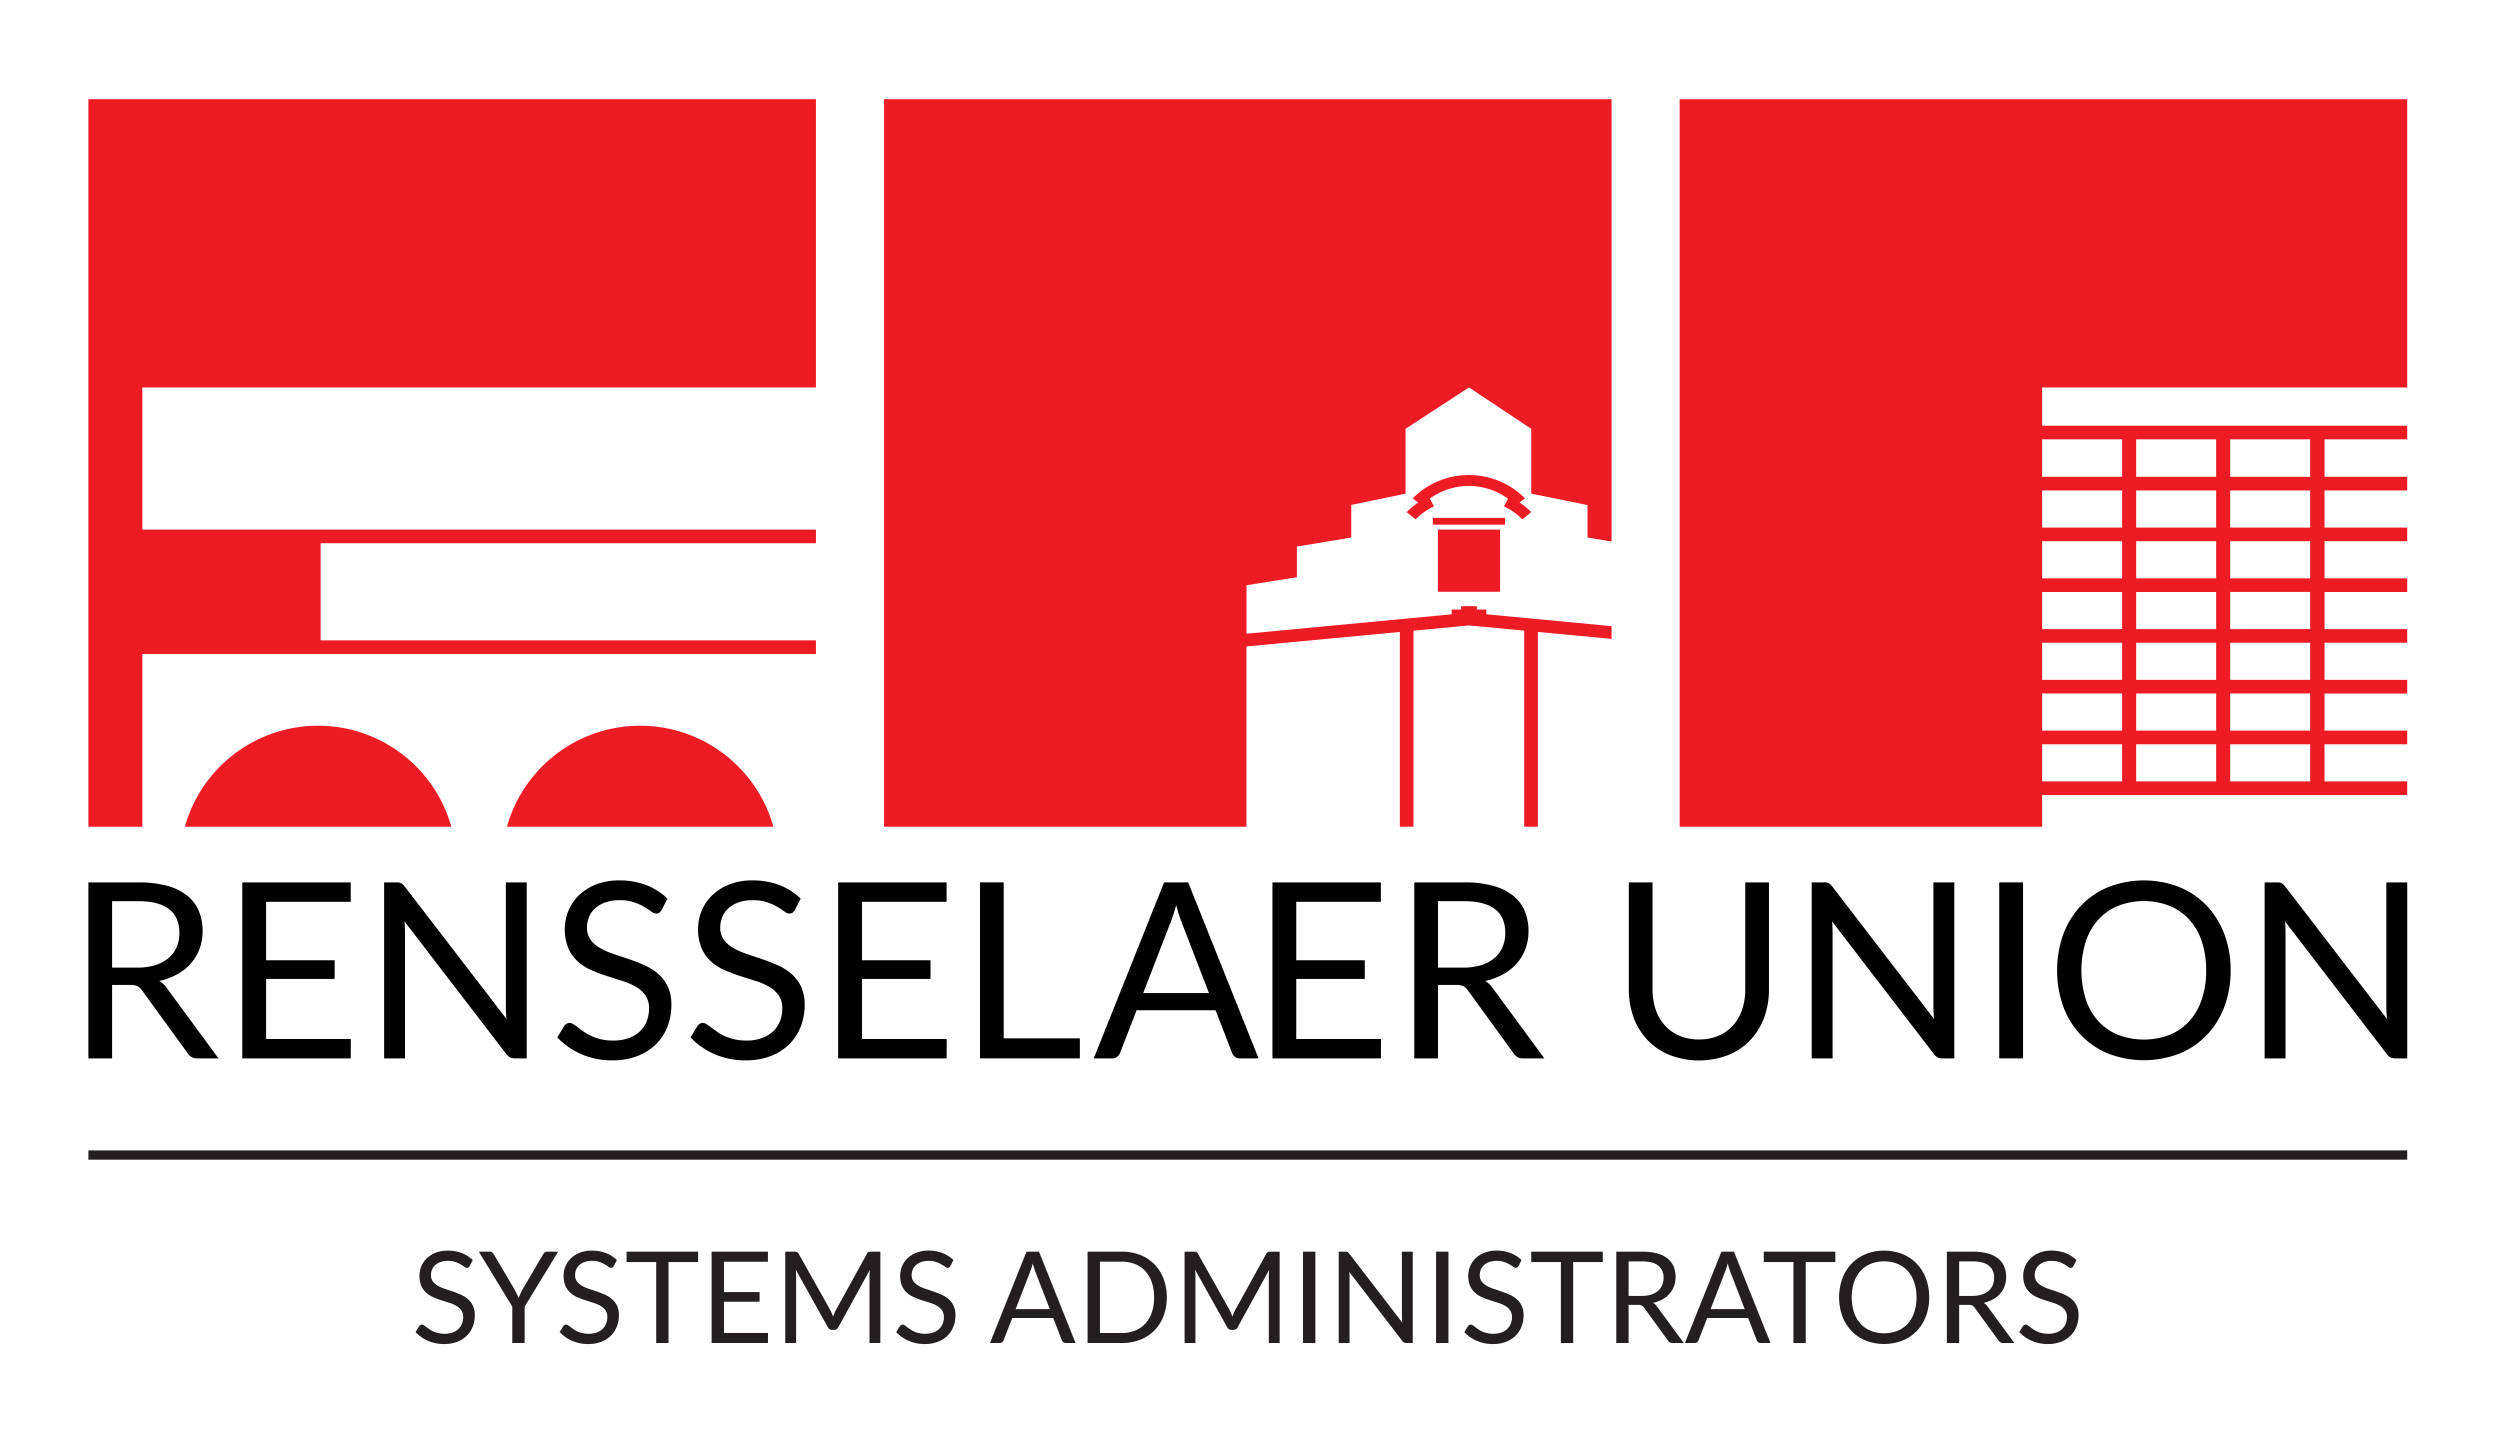 <svg xmlns="http://www.w3.org/2000/svg" viewBox="0 0 1078.132 617.03">
  <defs>
    <style>
      .a {
        fill: #ed1c24;
      }

      .b {
        fill: none;
        stroke: #231f20;
        stroke-miterlimit: 10;
        stroke-width: 4px;
      }

      .c {
        fill: #231f20;
      }
    </style>
  </defs>
  <title>Union Logo Subheaders</title>
  <g>
    <path class="a" d="M79.725,356.538H194.636a59.669,59.669,0,0,0-114.911,0"/>
    <path class="a" d="M218.624,356.538H333.531a59.667,59.667,0,0,0-114.907,0"/>
    <polygon class="a" points="351.882 167.08 351.882 42.776 38.121 42.776 38.121 356.537 61.375 356.537 61.375 303.574 61.375 299.505 61.375 282.029 351.882 282.029 351.882 276.156 138.251 276.156 138.251 234.267 351.882 234.267 351.882 228.395 61.375 228.395 61.375 167.08 351.882 167.08"/>
    <path class="a" d="M1038.119,167.081V42.778H724.355V356.538H880.686v-13.684h157.433v-5.877h-35.659V320.964h35.659v-5.877h-35.659V299.073h35.659V293.197h-35.659V277.183h35.659v-5.877h-35.659V255.292h35.659v-5.873h-35.659V233.402h35.659v-5.873h-35.659V211.515h35.659v-5.88h-35.659V189.475h35.659V183.602h-157.433V167.081h157.433Zm-157.433,153.882H915.178v16.014H880.686V320.964Zm0-21.891H915.178v16.014H880.686V299.073Zm0-21.891H915.178V293.197H880.686V277.183Zm0-21.891H915.178v16.014H880.686V255.292Zm0-21.891H915.178v16.014H880.686V233.402Zm0-21.887H915.178v16.014H880.686V211.515Zm40.541,43.777H955.72v16.014H921.228V255.292Zm0-21.891H955.72v16.014H921.228V233.402Zm0,43.781H955.72V293.197H921.228V277.183Zm34.492-49.654H921.228V211.515h34.492v16.014Zm-34.492,71.545H955.72v16.014H921.228V299.073Zm40.545,0h34.496v16.014H961.773V299.073Zm0-21.891h34.496V293.197H961.773V277.183Zm0-21.891h34.496v16.014H961.773V255.292Zm0-21.891h34.496v16.014H961.773V233.402Zm0-21.887h34.496v16.014H961.773V211.515ZM921.228,320.964H955.72v16.014H921.228V320.964Zm40.545,0h34.496v16.014H961.773V320.964Zm34.496-115.329H961.773V189.475h34.496v16.16Zm-40.549,0H921.228V189.475h34.492v16.16Zm-40.541,0H880.686V189.475H915.178v16.16Z"/>
    <path d="M94.21,456.428H85.101a4.482,4.482,0,0,1-4.13-2.172L61.268,427.137A5.896,5.896,0,0,0,59.33,425.31a7.053,7.053,0,0,0-3.201-.557H48.344v31.675H38.119V380.531H59.572a46.714,46.714,0,0,1,12.444,1.459,23.754,23.754,0,0,1,8.659,4.207,16.902,16.902,0,0,1,5.063,6.648,22.296,22.296,0,0,1,1.639,8.713,21.722,21.722,0,0,1-1.274,7.519,19.739,19.739,0,0,1-3.681,6.276,21.98,21.98,0,0,1-5.877,4.74,28.75,28.75,0,0,1-7.865,2.963,10.23,10.23,0,0,1,3.389,3.236Zm-35.06-39.14a26.045,26.045,0,0,0,7.861-1.086,16.13,16.13,0,0,0,5.719-3.071,12.778,12.778,0,0,0,3.47-4.741,15.442,15.442,0,0,0,1.167-6.091q0-6.782-4.449-10.222-4.451-3.443-13.346-3.443H48.344v28.654H59.149Z"/>
    <polygon points="151.305 448.059 151.248 456.427 104.484 456.427 104.484 380.529 151.248 380.529 151.248 388.897 114.76 388.897 114.76 414.108 144.316 414.108 144.316 422.157 114.76 422.157 114.76 448.059 151.305 448.059"/>
    <path d="M227.148,380.53v75.897h-5.136A4.388,4.388,0,0,1,219.97,456.005a5.234,5.234,0,0,1-1.616-1.432L174.45,397.373c0.069,0.883.127,1.747,0.157,2.595q0.052,1.267.054,2.384v54.076h-9.005V380.53h5.297a7.162,7.162,0,0,1,1.167.081,3.154,3.154,0,0,1,.844.261,3.409,3.409,0,0,1,.745.533,8.115,8.115,0,0,1,.795.875l43.908,57.146c-0.073-.921-0.138-1.808-0.188-2.675-0.054-.868-0.081-1.685-0.081-2.464V380.53h9.005Z"/>
    <path d="M285.354,392.394a3.953,3.953,0,0,1-1.036,1.194,2.264,2.264,0,0,1-1.347.395,3.772,3.772,0,0,1-2.119-.898q-1.221-.904-3.048-1.988a24.352,24.352,0,0,0-4.391-1.985,18.886,18.886,0,0,0-6.222-.902,18.18,18.18,0,0,0-6.069.929,12.987,12.987,0,0,0-4.395,2.514,10.328,10.328,0,0,0-2.675,3.731,11.828,11.828,0,0,0-.902,4.633,8.552,8.552,0,0,0,1.566,5.274,13.396,13.396,0,0,0,4.13,3.577,31.608,31.608,0,0,0,5.827,2.564q3.253,1.088,6.671,2.253,3.414,1.168,6.675,2.618a23.656,23.656,0,0,1,5.823,3.681,16.764,16.764,0,0,1,4.134,5.458,18.175,18.175,0,0,1,1.562,7.946,25.626,25.626,0,0,1-1.697,9.347,21.474,21.474,0,0,1-4.952,7.6,23.114,23.114,0,0,1-7.999,5.086,29.402,29.402,0,0,1-10.774,1.854,32.87,32.87,0,0,1-13.45-2.675,31.496,31.496,0,0,1-10.333-7.232l2.967-4.871a3.9,3.9,0,0,1,1.029-.979,2.441,2.441,0,0,1,1.355-.395,2.965,2.965,0,0,1,1.558.557c0.587,0.369,1.248.837,1.988,1.401,0.745,0.564,1.589,1.182,2.545,1.854a20.853,20.853,0,0,0,3.255,1.854,21.821,21.821,0,0,0,4.161,1.401,22.518,22.518,0,0,0,5.239.557,19.543,19.543,0,0,0,6.518-1.006,13.81,13.81,0,0,0,4.848-2.833,12.386,12.386,0,0,0,3.044-4.372,14.651,14.651,0,0,0,1.056-5.666,9.487,9.487,0,0,0-1.562-5.639,13.021,13.021,0,0,0-4.103-3.685,28.843,28.843,0,0,0-5.827-2.514q-3.282-1.031-6.671-2.119a69.816,69.816,0,0,1-6.675-2.518,21.373,21.373,0,0,1-5.827-3.704,17.013,17.013,0,0,1-4.103-5.692,21.842,21.842,0,0,1,0-16.237,19.851,19.851,0,0,1,4.556-6.671,22.161,22.161,0,0,1,7.358-4.66,26.858,26.858,0,0,1,10.037-1.75,31.913,31.913,0,0,1,11.577,2.015,27.341,27.341,0,0,1,9.185,5.823Z"/>
    <path d="M342.818,392.394a3.953,3.953,0,0,1-1.036,1.194,2.264,2.264,0,0,1-1.347.395,3.772,3.772,0,0,1-2.119-.898q-1.221-.904-3.048-1.988a24.352,24.352,0,0,0-4.391-1.985,18.886,18.886,0,0,0-6.222-.902,18.18,18.18,0,0,0-6.069.929,12.987,12.987,0,0,0-4.395,2.514,10.328,10.328,0,0,0-2.675,3.731,11.828,11.828,0,0,0-.902,4.633,8.552,8.552,0,0,0,1.566,5.274,13.396,13.396,0,0,0,4.13,3.577,31.608,31.608,0,0,0,5.827,2.564q3.253,1.088,6.671,2.253,3.414,1.168,6.675,2.618a23.656,23.656,0,0,1,5.823,3.681,16.764,16.764,0,0,1,4.134,5.458,18.175,18.175,0,0,1,1.562,7.946,25.626,25.626,0,0,1-1.697,9.347,21.474,21.474,0,0,1-4.952,7.6,23.114,23.114,0,0,1-7.999,5.086A29.402,29.402,0,0,1,321.58,457.275a32.902,32.902,0,0,1-13.454-2.675,31.52,31.52,0,0,1-10.329-7.232l2.967-4.871a3.9,3.9,0,0,1,1.029-.979,2.432,2.432,0,0,1,1.355-.395,2.976,2.976,0,0,1,1.558.557c0.587,0.369,1.248.837,1.988,1.401,0.745,0.564,1.589,1.182,2.545,1.854a20.853,20.853,0,0,0,3.255,1.854,21.821,21.821,0,0,0,4.161,1.401,22.518,22.518,0,0,0,5.239.557,19.503,19.503,0,0,0,6.514-1.006,13.827,13.827,0,0,0,4.852-2.833,12.386,12.386,0,0,0,3.044-4.372,14.651,14.651,0,0,0,1.056-5.666,9.514,9.514,0,0,0-1.562-5.639,13.021,13.021,0,0,0-4.103-3.685,28.843,28.843,0,0,0-5.827-2.514q-3.282-1.031-6.671-2.119a69.816,69.816,0,0,1-6.675-2.518,21.373,21.373,0,0,1-5.827-3.704,17.013,17.013,0,0,1-4.103-5.692,21.842,21.842,0,0,1,0-16.237,19.851,19.851,0,0,1,4.556-6.671,22.161,22.161,0,0,1,7.358-4.66,26.858,26.858,0,0,1,10.037-1.75,31.913,31.913,0,0,1,11.577,2.015,27.341,27.341,0,0,1,9.185,5.823Z"/>
    <polygon points="408.281 448.059 408.227 456.427 361.464 456.427 361.464 380.529 408.227 380.529 408.227 388.897 371.735 388.897 371.735 414.108 401.291 414.108 401.291 422.157 371.735 422.157 371.735 448.059 408.281 448.059"/>
    <polygon points="465.693 447.792 465.693 456.429 422.633 456.429 422.633 380.532 432.851 380.532 432.851 447.792 465.693 447.792"/>
    <path d="M542.752,456.428H534.807a3.404,3.404,0,0,1-2.222-.691,4.207,4.207,0,0,1-1.27-1.746l-7.101-18.325H490.162l-7.097,18.325a3.73,3.73,0,0,1-1.221,1.696,3.398,3.398,0,0,1-2.222.741H471.68l30.343-75.897h10.383ZM521.357,428.25L509.442,397.374c-0.357-.921-0.726-1.988-1.117-3.205q-0.581-1.825-1.113-3.896a57.433,57.433,0,0,1-2.272,7.155L493.018,428.25H521.357Z"/>
    <polygon points="595.558 448.059 595.504 456.427 548.741 456.427 548.741 380.529 595.504 380.529 595.504 388.897 559.012 388.897 559.012 414.108 588.568 414.108 588.568 422.157 559.012 422.157 559.012 448.059 595.558 448.059"/>
    <path d="M666.004,456.428h-9.109a4.492,4.492,0,0,1-4.134-2.172l-19.703-27.118a5.849,5.849,0,0,0-1.935-1.827,7.053,7.053,0,0,0-3.201-.557h-7.788v31.675H609.913V380.531h21.449a46.725,46.725,0,0,1,12.448,1.459,23.705,23.705,0,0,1,8.656,4.207,16.902,16.902,0,0,1,5.063,6.648,22.229,22.229,0,0,1,1.639,8.713,21.812,21.812,0,0,1-1.27,7.519,19.884,19.884,0,0,1-3.681,6.276,21.938,21.938,0,0,1-5.881,4.74,28.75,28.75,0,0,1-7.865,2.963,10.193,10.193,0,0,1,3.389,3.236Zm-35.064-39.14a26.054,26.054,0,0,0,7.865-1.086,16.13,16.13,0,0,0,5.719-3.071,12.862,12.862,0,0,0,3.47-4.741,15.51,15.51,0,0,0,1.163-6.091q0-6.782-4.445-10.222-4.456-3.443-13.35-3.443H620.135v28.654h10.805Z"/>
    <path d="M732.68,448.272a21.175,21.175,0,0,0,8.421-1.589,17.65,17.65,0,0,0,6.276-4.453,19.527,19.527,0,0,0,3.923-6.832,27.031,27.031,0,0,0,1.347-8.736V380.532h10.222V426.662a34.524,34.524,0,0,1-2.092,12.179,28.257,28.257,0,0,1-5.984,9.719,27.328,27.328,0,0,1-9.508,6.437,35.254,35.254,0,0,1-25.207,0,27.598,27.598,0,0,1-9.538-6.437,28.144,28.144,0,0,1-6.011-9.719,34.611,34.611,0,0,1-2.092-12.179V380.532H712.663v46.073a26.949,26.949,0,0,0,1.347,8.74,19.515,19.515,0,0,0,3.919,6.836,17.961,17.961,0,0,0,6.303,4.476,21.125,21.125,0,0,0,8.448,1.616"/>
    <path d="M842.791,380.53v75.897h-5.136a4.381,4.381,0,0,1-2.038-.422,5.15,5.15,0,0,1-1.616-1.432L790.093,397.373c0.069,0.883.127,1.747,0.157,2.595q0.052,1.267.054,2.384v54.076h-9.005V380.53h5.297a7.126,7.126,0,0,1,1.167.081,3.154,3.154,0,0,1,.845.261,3.235,3.235,0,0,1,.745.533,7.742,7.742,0,0,1,.795.875l43.908,57.146c-0.073-.921-0.134-1.808-0.188-2.675-0.05-.868-0.081-1.685-0.081-2.464V380.53h9.005Z"/>
    <rect x="862.174" y="380.528" width="10.275" height="75.897"/>
    <path d="M961.962,418.505a43.81,43.81,0,0,1-2.702,15.649,35.91,35.91,0,0,1-7.627,12.264,34.126,34.126,0,0,1-11.838,7.969,42.557,42.557,0,0,1-30.535,0,34.177,34.177,0,0,1-11.815-7.969,35.905,35.905,0,0,1-7.623-12.264,46.677,46.677,0,0,1,0-31.302,36.156,36.156,0,0,1,7.623-12.287,34.253,34.253,0,0,1,11.815-8.022,42.186,42.186,0,0,1,30.535,0,34.201,34.201,0,0,1,11.838,8.022,36.161,36.161,0,0,1,7.627,12.287,43.845,43.845,0,0,1,2.702,15.653m-10.544,0a38.591,38.591,0,0,0-1.904-12.551,26.66,26.66,0,0,0-5.401-9.4,23.512,23.512,0,0,0-8.475-5.907,30.86,30.86,0,0,0-22.198,0,23.684,23.684,0,0,0-8.494,5.907,26.253,26.253,0,0,0-5.428,9.4,42.077,42.077,0,0,0,0,25.076,26.229,26.229,0,0,0,5.428,9.373,23.383,23.383,0,0,0,8.494,5.881,31.241,31.241,0,0,0,22.198,0,23.214,23.214,0,0,0,8.475-5.881,26.636,26.636,0,0,0,5.401-9.373,38.342,38.342,0,0,0,1.904-12.525"/>
    <path d="M1038.12,380.53v75.897h-5.14a4.383,4.383,0,0,1-2.038-.422,5.152,5.152,0,0,1-1.616-1.432L985.422,397.373q0.103,1.325.157,2.595c0.031,0.845.054,1.639,0.054,2.384v54.076h-9.005V380.53h5.297a7.113,7.113,0,0,1,1.163.081,3.182,3.182,0,0,1,.848.261,3.306,3.306,0,0,1,.741.533,7.742,7.742,0,0,1,.795.875l43.908,57.146c-0.073-.921-0.134-1.808-0.188-2.675-0.05-.868-0.077-1.685-0.077-2.464V380.53h9.005Z"/>
    <path class="a" d="M660.354,220.851a34.222,34.222,0,0,0-5.021-4.142l2.28-1.831a34.16,34.16,0,0,0-48.341,0l2.326,1.869a34.211,34.211,0,0,0-4.967,4.103l3.861,3.105a28.657,28.657,0,0,1,7.907-5.612l-1.804-3.316a28.712,28.712,0,0,1,33.767.05l-1.777,3.267a28.732,28.732,0,0,1,7.911,5.612Z"/>
    <rect class="a" x="617.904" y="223.33" width="31.145" height="2.936"/>
    <polygon class="a" points="695.001 233.545 695.001 42.776 381.24 42.776 381.24 356.54 537.529 356.54 537.529 278.774 603.696 272.532 603.696 356.54 604.437 356.54 608.398 356.54 609.569 356.54 609.569 271.979 632.845 269.784 632.841 269.746 634.173 269.746 634.177 269.746 634.173 269.784 657.319 271.968 657.319 356.54 658.555 356.54 662.512 356.54 663.196 356.54 663.196 272.521 695.001 275.522 695.001 270.03 640.986 264.921 640.986 262.875 636.914 262.875 636.914 261.42 635.041 261.42 634.173 261.42 630.101 261.42 630.101 262.875 626.028 262.875 626.028 264.921 537.564 273.296 537.564 252.365 559.282 248.93 559.282 235.718 582.742 231.791 582.742 217.743 606.145 212.887 606.145 184.92 633.505 167.079 660.355 184.92 660.355 212.887 684.61 217.808 684.61 231.791 695.001 233.545"/>
    <rect class="a" x="620.103" y="228.393" width="26.811" height="26.811"/>
  </g>
  <line class="b" x1="38.12" y1="498.114" x2="1038.121" y2="498.114"/>
  <g>
    <path class="c" d="M202.582,545.937a2.022,2.022,0,0,1-.537.618,1.172,1.172,0,0,1-.701.206,1.962,1.962,0,0,1-1.1-.467q-0.633-.467-1.581-1.031a12.703,12.703,0,0,0-2.283-1.031,9.819,9.819,0,0,0-3.23-.468,9.424,9.424,0,0,0-3.149.481,6.74,6.74,0,0,0-2.282,1.306,5.363,5.363,0,0,0-1.389,1.939,6.153,6.153,0,0,0-.468,2.406,4.448,4.448,0,0,0,.812,2.736,6.992,6.992,0,0,0,2.145,1.855,16.389,16.389,0,0,0,3.025,1.334q1.692,0.564,3.465,1.169,1.774,0.605,3.465,1.361a12.168,12.168,0,0,1,3.025,1.911,8.713,8.713,0,0,1,2.145,2.832,9.429,9.429,0,0,1,.812,4.125,13.302,13.302,0,0,1-.88,4.854,11.193,11.193,0,0,1-2.571,3.946,12.025,12.025,0,0,1-4.152,2.64,15.274,15.274,0,0,1-5.597.963,17.044,17.044,0,0,1-6.984-1.39,16.374,16.374,0,0,1-5.362-3.753l1.54-2.53a2.031,2.031,0,0,1,.536-0.509,1.252,1.252,0,0,1,.701-0.206,1.557,1.557,0,0,1,.811.288q0.454,0.29,1.031.729,0.579,0.439,1.32.962a10.847,10.847,0,0,0,1.691.963,11.455,11.455,0,0,0,2.159.729,11.753,11.753,0,0,0,2.722.289,10.152,10.152,0,0,0,3.383-.522,7.184,7.184,0,0,0,2.517-1.472,6.375,6.375,0,0,0,1.581-2.269,7.587,7.587,0,0,0,.55-2.942,4.937,4.937,0,0,0-.812-2.929,6.731,6.731,0,0,0-2.131-1.911,14.782,14.782,0,0,0-3.025-1.307q-1.705-.536-3.465-1.1a36.817,36.817,0,0,1-3.465-1.307,11.217,11.217,0,0,1-3.025-1.925,8.844,8.844,0,0,1-2.131-2.956,11.332,11.332,0,0,1,0-8.429,10.316,10.316,0,0,1,2.365-3.465,11.545,11.545,0,0,1,3.822-2.421,13.96,13.96,0,0,1,5.211-.907,16.577,16.577,0,0,1,6.009,1.045,14.201,14.201,0,0,1,4.771,3.025Z"/>
    <path class="c" d="M226.259,563.482v15.702h-5.335V563.482l-14.438-23.705h4.676a1.707,1.707,0,0,1,1.127.344,3.083,3.083,0,0,1,.715.894l9.021,15.317q0.495,0.962.907,1.802a15.853,15.853,0,0,1,.715,1.69q0.303-.851.688-1.69,0.385-.839.853-1.802l8.992-15.317a3.009,3.009,0,0,1,.688-0.853,1.652,1.652,0,0,1,1.128-.385h4.702Z"/>
    <path class="c" d="M264.733,545.937a2.022,2.022,0,0,1-.537.618,1.172,1.172,0,0,1-.701.206,1.962,1.962,0,0,1-1.1-.467q-0.633-.467-1.581-1.031a12.703,12.703,0,0,0-2.283-1.031,9.819,9.819,0,0,0-3.23-.468,9.424,9.424,0,0,0-3.149.481,6.74,6.74,0,0,0-2.282,1.306,5.363,5.363,0,0,0-1.389,1.939,6.153,6.153,0,0,0-.468,2.406,4.448,4.448,0,0,0,.812,2.736,6.992,6.992,0,0,0,2.145,1.855,16.389,16.389,0,0,0,3.025,1.334q1.692,0.564,3.465,1.169,1.774,0.605,3.465,1.361a12.168,12.168,0,0,1,3.025,1.911,8.713,8.713,0,0,1,2.145,2.832,9.429,9.429,0,0,1,.812,4.125,13.302,13.302,0,0,1-.88,4.854,11.193,11.193,0,0,1-2.571,3.946,12.025,12.025,0,0,1-4.152,2.64,15.274,15.274,0,0,1-5.597.963,17.044,17.044,0,0,1-6.984-1.39,16.374,16.374,0,0,1-5.362-3.753l1.54-2.53a2.031,2.031,0,0,1,.536-0.509,1.252,1.252,0,0,1,.701-0.206,1.557,1.557,0,0,1,.811.288q0.454,0.29,1.031.729,0.579,0.439,1.32.962a10.847,10.847,0,0,0,1.691.963,11.455,11.455,0,0,0,2.159.729,11.753,11.753,0,0,0,2.722.289,10.152,10.152,0,0,0,3.383-.522,7.184,7.184,0,0,0,2.517-1.472,6.375,6.375,0,0,0,1.581-2.269,7.587,7.587,0,0,0,.55-2.942,4.937,4.937,0,0,0-.812-2.929,6.731,6.731,0,0,0-2.131-1.911,14.782,14.782,0,0,0-3.025-1.307q-1.705-.536-3.465-1.1a36.817,36.817,0,0,1-3.465-1.307,11.217,11.217,0,0,1-3.025-1.925,8.844,8.844,0,0,1-2.131-2.956,11.332,11.332,0,0,1,0-8.429,10.316,10.316,0,0,1,2.365-3.465,11.545,11.545,0,0,1,3.822-2.421,13.96,13.96,0,0,1,5.211-.907,16.577,16.577,0,0,1,6.009,1.045,14.201,14.201,0,0,1,4.771,3.025Z"/>
    <path class="c" d="M301.059,544.259H288.299v34.925h-5.308v-34.925H270.204v-4.482h30.854v4.482Z"/>
    <path class="c" d="M331.199,574.839l-0.027,4.345h-24.283V539.777H331.172v4.345H312.224v13.09h15.346v4.18h-15.346v13.448h18.976Z"/>
    <path class="c" d="M379.654,539.777v39.407h-4.675V550.227q0-.579.041-1.238,0.041-.659.096-1.348L361.587,572.282a2.047,2.047,0,0,1-1.925,1.237h-0.771a2.045,2.045,0,0,1-1.925-1.237l-13.805-24.75a24.214,24.214,0,0,1,.164,2.695v28.957h-4.675V539.777h3.933a3.424,3.424,0,0,1,1.101.138,1.584,1.584,0,0,1,.742.77l13.612,24.255q0.33,0.661.646,1.375,0.315,0.716.591,1.458,0.275-.743.578-1.472a14.929,14.929,0,0,1,.659-1.389L373.879,540.684a1.461,1.461,0,0,1,.729-0.77,3.552,3.552,0,0,1,1.114-.138h3.933Z"/>
    <path class="c" d="M409.877,545.937a2.022,2.022,0,0,1-.537.618,1.172,1.172,0,0,1-.701.206,1.962,1.962,0,0,1-1.1-.467q-0.633-.467-1.581-1.031a12.703,12.703,0,0,0-2.283-1.031,9.819,9.819,0,0,0-3.23-.468,9.424,9.424,0,0,0-3.149.481,6.74,6.74,0,0,0-2.282,1.306,5.363,5.363,0,0,0-1.389,1.939,6.153,6.153,0,0,0-.468,2.406,4.448,4.448,0,0,0,.812,2.736,6.992,6.992,0,0,0,2.145,1.855,16.389,16.389,0,0,0,3.025,1.334q1.692,0.564,3.465,1.169,1.774,0.605,3.465,1.361a12.168,12.168,0,0,1,3.025,1.911,8.713,8.713,0,0,1,2.145,2.832,9.429,9.429,0,0,1,.812,4.125,13.302,13.302,0,0,1-.88,4.854,11.193,11.193,0,0,1-2.571,3.946,12.025,12.025,0,0,1-4.152,2.64,15.274,15.274,0,0,1-5.597.963,17.044,17.044,0,0,1-6.984-1.39,16.374,16.374,0,0,1-5.362-3.753l1.54-2.53a2.031,2.031,0,0,1,.536-0.509,1.252,1.252,0,0,1,.701-0.206,1.557,1.557,0,0,1,.811.288q0.454,0.29,1.031.729,0.579,0.439,1.32.962a10.847,10.847,0,0,0,1.691.963,11.455,11.455,0,0,0,2.159.729,11.753,11.753,0,0,0,2.722.289,10.152,10.152,0,0,0,3.383-.522,7.184,7.184,0,0,0,2.517-1.472,6.375,6.375,0,0,0,1.581-2.269,7.587,7.587,0,0,0,.55-2.942,4.937,4.937,0,0,0-.812-2.929,6.731,6.731,0,0,0-2.131-1.911,14.782,14.782,0,0,0-3.025-1.307q-1.705-.536-3.465-1.1a36.817,36.817,0,0,1-3.465-1.307,11.217,11.217,0,0,1-3.025-1.925,8.844,8.844,0,0,1-2.131-2.956,11.332,11.332,0,0,1,0-8.429,10.316,10.316,0,0,1,2.365-3.465,11.545,11.545,0,0,1,3.822-2.421,13.96,13.96,0,0,1,5.211-.907,16.577,16.577,0,0,1,6.009,1.045,14.201,14.201,0,0,1,4.771,3.025Z"/>
    <path class="c" d="M463.832,579.184h-4.125a1.773,1.773,0,0,1-1.155-.357,2.194,2.194,0,0,1-.66-0.907l-3.685-9.516H436.525l-3.686,9.516a1.926,1.926,0,0,1-.632.88,1.759,1.759,0,0,1-1.155.385h-4.125l15.758-39.407h5.39ZM452.722,564.554L446.534,548.522q-0.275-.715-0.577-1.664-0.303-.949-0.578-2.021a29.927,29.927,0,0,1-1.183,3.713l-6.188,16.005H452.722Z"/>
    <path class="c" d="M503.184,559.494a22.199,22.199,0,0,1-1.402,8.058,17.87,17.87,0,0,1-3.96,6.215,17.629,17.629,0,0,1-6.146,4.002,21.434,21.434,0,0,1-7.934,1.416H469.028V539.777h14.713a21.434,21.434,0,0,1,7.934,1.416,17.536,17.536,0,0,1,6.146,4.015,18.014,18.014,0,0,1,3.96,6.229A22.197,22.197,0,0,1,503.184,559.494Zm-5.473,0a19.769,19.769,0,0,0-.99-6.489,13.654,13.654,0,0,0-2.805-4.84,11.966,11.966,0,0,0-4.4-3.025,15.287,15.287,0,0,0-5.774-1.045H474.363v30.772h9.378a15.287,15.287,0,0,0,5.774-1.045,12.028,12.028,0,0,0,4.4-3.012,13.516,13.516,0,0,0,2.805-4.826A19.77,19.77,0,0,0,497.711,559.494Z"/>
    <path class="c" d="M551.859,539.777v39.407h-4.675V550.227q0-.579.041-1.238,0.041-.659.096-1.348l-13.529,24.641a2.047,2.047,0,0,1-1.925,1.237h-0.771a2.045,2.045,0,0,1-1.925-1.237l-13.805-24.75a24.214,24.214,0,0,1,.164,2.695v28.957h-4.675V539.777h3.933a3.424,3.424,0,0,1,1.101.138,1.584,1.584,0,0,1,.742.77l13.612,24.255q0.33,0.661.646,1.375,0.315,0.716.591,1.458,0.275-.743.578-1.472a14.929,14.929,0,0,1,.659-1.389l13.365-24.228a1.461,1.461,0,0,1,.729-0.77,3.552,3.552,0,0,1,1.114-.138h3.933Z"/>
    <path class="c" d="M567.258,579.184h-5.335V539.777h5.335v39.407Z"/>
    <path class="c" d="M609.25,539.777v39.407h-2.667a2.295,2.295,0,0,1-1.06-.22,2.675,2.675,0,0,1-.839-0.743L581.888,548.522q0.054,0.687.082,1.347,0.028,0.661.027,1.238v28.077h-4.675V539.777h2.75a3.785,3.785,0,0,1,.605.041,1.526,1.526,0,0,1,.439.138,1.702,1.702,0,0,1,.386.274,4.418,4.418,0,0,1,.412.454L604.713,570.357q-0.056-.715-0.097-1.389t-0.041-1.279V539.777h4.675Z"/>
    <path class="c" d="M624.65,579.184h-5.335V539.777h5.335v39.407Z"/>
    <path class="c" d="M654.873,545.937a2.022,2.022,0,0,1-.537.618,1.172,1.172,0,0,1-.701.206,1.962,1.962,0,0,1-1.1-.467q-0.633-.467-1.581-1.031a12.703,12.703,0,0,0-2.283-1.031,9.819,9.819,0,0,0-3.23-.468,9.424,9.424,0,0,0-3.149.481,6.74,6.74,0,0,0-2.282,1.306,5.363,5.363,0,0,0-1.389,1.939,6.153,6.153,0,0,0-.468,2.406,4.448,4.448,0,0,0,.812,2.736,6.992,6.992,0,0,0,2.145,1.855,16.389,16.389,0,0,0,3.025,1.334q1.692,0.564,3.465,1.169,1.774,0.605,3.465,1.361a12.168,12.168,0,0,1,3.025,1.911,8.713,8.713,0,0,1,2.145,2.832,9.429,9.429,0,0,1,.812,4.125,13.302,13.302,0,0,1-.88,4.854,11.193,11.193,0,0,1-2.571,3.946,12.025,12.025,0,0,1-4.152,2.64,15.274,15.274,0,0,1-5.597.963,17.044,17.044,0,0,1-6.984-1.39,16.374,16.374,0,0,1-5.362-3.753l1.54-2.53a2.031,2.031,0,0,1,.536-0.509,1.252,1.252,0,0,1,.701-0.206,1.557,1.557,0,0,1,.811.288q0.454,0.29,1.031.729,0.579,0.439,1.32.962a10.847,10.847,0,0,0,1.691.963,11.455,11.455,0,0,0,2.159.729,11.753,11.753,0,0,0,2.722.289,10.152,10.152,0,0,0,3.383-.522,7.184,7.184,0,0,0,2.517-1.472,6.375,6.375,0,0,0,1.581-2.269,7.587,7.587,0,0,0,.55-2.942,4.937,4.937,0,0,0-.812-2.929,6.731,6.731,0,0,0-2.131-1.911,14.782,14.782,0,0,0-3.025-1.307q-1.705-.536-3.465-1.1a36.817,36.817,0,0,1-3.465-1.307,11.217,11.217,0,0,1-3.025-1.925,8.844,8.844,0,0,1-2.131-2.956,11.332,11.332,0,0,1,0-8.429,10.316,10.316,0,0,1,2.365-3.465,11.545,11.545,0,0,1,3.822-2.421,13.96,13.96,0,0,1,5.211-.907,16.577,16.577,0,0,1,6.009,1.045,14.201,14.201,0,0,1,4.771,3.025Z"/>
    <path class="c" d="M691.199,544.259H678.44v34.925H673.132v-34.925H660.345v-4.482h30.854v4.482Z"/>
    <path class="c" d="M726.152,579.184H721.422a2.331,2.331,0,0,1-2.145-1.128L709.047,563.977a3.028,3.028,0,0,0-1.004-.949,3.655,3.655,0,0,0-1.663-.289h-4.043v16.445h-5.308V539.777h11.138a24.354,24.354,0,0,1,6.463.756,12.353,12.353,0,0,1,4.496,2.187,8.75,8.75,0,0,1,2.626,3.451,11.534,11.534,0,0,1,.853,4.523,11.331,11.331,0,0,1-.66,3.905,10.311,10.311,0,0,1-1.911,3.259,11.408,11.408,0,0,1-3.053,2.461,15.066,15.066,0,0,1-4.083,1.54,5.274,5.274,0,0,1,1.76,1.678Zm-18.205-20.322a13.485,13.485,0,0,0,4.084-.564,8.361,8.361,0,0,0,2.97-1.595,6.622,6.622,0,0,0,1.801-2.461,8.039,8.039,0,0,0,.605-3.163,6.296,6.296,0,0,0-2.311-5.307q-2.31-1.789-6.93-1.788H702.337v14.878h5.61Z"/>
    <path class="c" d="M763.525,579.184h-4.125a1.773,1.773,0,0,1-1.155-.357,2.194,2.194,0,0,1-.66-0.907l-3.685-9.516H736.217l-3.686,9.516a1.926,1.926,0,0,1-.632.88,1.759,1.759,0,0,1-1.155.385h-4.125l15.758-39.407h5.39Zm-11.11-14.63-6.188-16.032q-0.275-.715-0.577-1.664-0.303-.949-0.578-2.021a29.927,29.927,0,0,1-1.183,3.713l-6.188,16.005h14.713Z"/>
    <path class="c" d="M791.491,544.259H778.732v34.925h-5.308v-34.925H760.637v-4.482h30.854v4.482Z"/>
    <path class="c" d="M831.971,559.494a22.758,22.758,0,0,1-1.402,8.127,18.602,18.602,0,0,1-3.96,6.366,17.695,17.695,0,0,1-6.146,4.139,22.097,22.097,0,0,1-15.854,0,17.721,17.721,0,0,1-6.133-4.139,18.616,18.616,0,0,1-3.96-6.366,24.247,24.247,0,0,1,0-16.253,18.761,18.761,0,0,1,3.96-6.38,17.801,17.801,0,0,1,6.133-4.166,21.894,21.894,0,0,1,15.854,0,17.774,17.774,0,0,1,6.146,4.166,18.746,18.746,0,0,1,3.96,6.38A22.756,22.756,0,0,1,831.971,559.494Zm-5.473,0a20.044,20.044,0,0,0-.989-6.517,13.785,13.785,0,0,0-2.806-4.882,12.174,12.174,0,0,0-4.399-3.066,16.013,16.013,0,0,0-11.522,0,12.297,12.297,0,0,0-4.414,3.066A13.664,13.664,0,0,0,799.548,552.977a21.916,21.916,0,0,0,0,13.021,13.687,13.687,0,0,0,2.819,4.868,12.142,12.142,0,0,0,4.414,3.052,16.193,16.193,0,0,0,11.522,0,12.021,12.021,0,0,0,4.399-3.052,13.808,13.808,0,0,0,2.806-4.868A19.919,19.919,0,0,0,826.498,559.494Z"/>
    <path class="c" d="M868.711,579.184h-4.73a2.331,2.331,0,0,1-2.145-1.128L851.606,563.977a3.028,3.028,0,0,0-1.004-.949,3.655,3.655,0,0,0-1.663-.289h-4.043v16.445H839.588V539.777h11.138a24.354,24.354,0,0,1,6.463.756,12.353,12.353,0,0,1,4.496,2.187,8.75,8.75,0,0,1,2.626,3.451,11.534,11.534,0,0,1,.853,4.523,11.331,11.331,0,0,1-.66,3.905,10.311,10.311,0,0,1-1.911,3.259,11.408,11.408,0,0,1-3.053,2.461,15.066,15.066,0,0,1-4.083,1.54,5.274,5.274,0,0,1,1.76,1.678ZM850.506,558.862a13.485,13.485,0,0,0,4.084-.564,8.361,8.361,0,0,0,2.97-1.595,6.622,6.622,0,0,0,1.801-2.461,8.039,8.039,0,0,0,.605-3.163,6.296,6.296,0,0,0-2.311-5.307q-2.31-1.789-6.93-1.788h-5.83v14.878H850.506Z"/>
    <path class="c" d="M894.203,545.937a2.022,2.022,0,0,1-.537.618,1.172,1.172,0,0,1-.701.206,1.962,1.962,0,0,1-1.1-.467q-0.633-.467-1.581-1.031a12.703,12.703,0,0,0-2.283-1.031,9.819,9.819,0,0,0-3.23-.468,9.424,9.424,0,0,0-3.149.481,6.74,6.74,0,0,0-2.282,1.306,5.363,5.363,0,0,0-1.389,1.939,6.153,6.153,0,0,0-.468,2.406,4.448,4.448,0,0,0,.812,2.736,6.992,6.992,0,0,0,2.145,1.855,16.389,16.389,0,0,0,3.025,1.334q1.692,0.564,3.465,1.169,1.774,0.605,3.465,1.361a12.168,12.168,0,0,1,3.025,1.911,8.713,8.713,0,0,1,2.145,2.832,9.429,9.429,0,0,1,.812,4.125,13.302,13.302,0,0,1-.88,4.854,11.193,11.193,0,0,1-2.571,3.946,12.025,12.025,0,0,1-4.152,2.64,15.274,15.274,0,0,1-5.597.963,17.044,17.044,0,0,1-6.984-1.39,16.374,16.374,0,0,1-5.362-3.753l1.54-2.53a2.031,2.031,0,0,1,.536-0.509,1.252,1.252,0,0,1,.701-0.206,1.557,1.557,0,0,1,.811.288q0.454,0.29,1.031.729,0.579,0.439,1.32.962a10.847,10.847,0,0,0,1.691.963,11.455,11.455,0,0,0,2.159.729,11.753,11.753,0,0,0,2.722.289,10.152,10.152,0,0,0,3.383-.522,7.184,7.184,0,0,0,2.517-1.472,6.375,6.375,0,0,0,1.581-2.269,7.587,7.587,0,0,0,.55-2.942,4.937,4.937,0,0,0-.812-2.929,6.731,6.731,0,0,0-2.131-1.911,14.782,14.782,0,0,0-3.025-1.307q-1.705-.536-3.465-1.1a36.817,36.817,0,0,1-3.465-1.307,11.217,11.217,0,0,1-3.025-1.925,8.844,8.844,0,0,1-2.131-2.956,11.332,11.332,0,0,1,0-8.429,10.316,10.316,0,0,1,2.365-3.465,11.545,11.545,0,0,1,3.822-2.421,13.96,13.96,0,0,1,5.211-.907,16.577,16.577,0,0,1,6.009,1.045,14.201,14.201,0,0,1,4.771,3.025Z"/>
  </g>
</svg>

